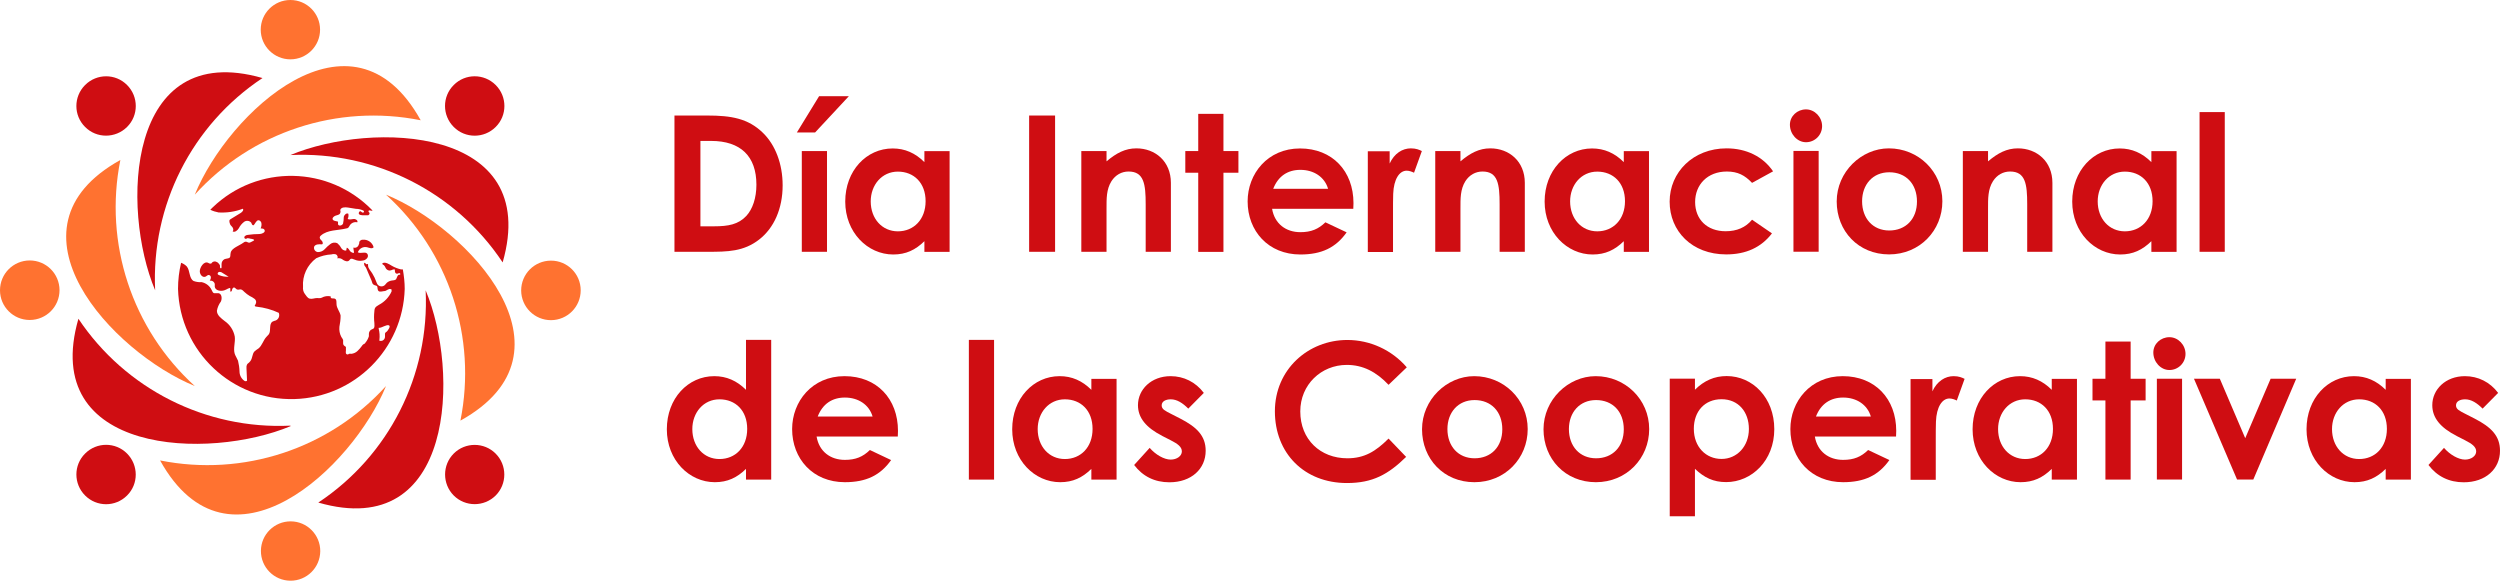 <?xml version="1.0" encoding="UTF-8"?><svg id="b" xmlns="http://www.w3.org/2000/svg" viewBox="0 0 268.77 62.43"><defs><style>.d,.e{fill:#cf0d12;}.e,.f{fill-rule:evenodd;}.f{fill:#ff7230;}</style></defs><g id="c"><path class="e" d="M31.22,45.76c-9.09,.43-17.73-3.93-22.79-11.49-4.21,14.66,14.06,15.22,22.82,11.54"/><path class="e" d="M9.15,53.27c-1.25-1.25-1.25-3.27,0-4.51,1.25-1.25,3.27-1.25,4.51,0s1.25,3.27,0,4.51h0c-1.25,1.25-3.26,1.25-4.51,0Z"/><path class="e" d="M45.76,31.21c.44,9.11-3.94,17.78-11.54,22.82,14.67,4.24,15.21-14.06,11.54-22.82Z"/><path class="e" d="M53.29,53.27c-1.25,1.24-3.27,1.24-4.51,0-1.24-1.25-1.24-3.27,0-4.51,1.24-1.24,3.26-1.24,4.5,0,1.25,1.25,1.25,3.27,0,4.52Z"/><path class="e" d="M31.22,16.67c9.11-.43,17.77,3.95,22.82,11.54,4.21-14.67-14.06-15.22-22.82-11.54Z"/><path class="e" d="M53.29,9.14c1.25,1.25,1.25,3.27,0,4.51-1.25,1.25-3.27,1.25-4.51,0-1.25-1.25-1.25-3.27,0-4.51h0c1.24-1.25,3.25-1.25,4.5-.01h.01Z"/><path class="e" d="M9.15,9.14c1.25-1.25,3.27-1.25,4.51,0,1.25,1.25,1.25,3.27,0,4.51s-3.27,1.25-4.51,0h0c-1.25-1.24-1.25-3.25-.01-4.5h.01Z"/><path class="e" d="M16.68,31.21c-.44-9.11,3.94-17.78,11.54-22.82-14.67-4.21-15.23,14.07-11.54,22.82Z"/><path class="f" d="M20.94,20.93c6.12-6.76,15.35-9.79,24.29-8-7.39-13.32-20.71-.8-24.29,8Z"/><path class="f" d="M31.22,0c1.76,0,3.19,1.43,3.19,3.19s-1.43,3.19-3.19,3.19-3.19-1.43-3.19-3.19,1.43-3.19,3.19-3.19h0Z"/><path class="f" d="M41.5,41.5c-6.12,6.76-15.35,9.79-24.29,8,7.39,13.32,20.71,.77,24.29-8Z"/><path class="f" d="M31.22,62.43c-1.76-.01-3.18-1.45-3.17-3.21,.01-1.76,1.45-3.18,3.21-3.17,1.76,.01,3.18,1.45,3.17,3.21h0c-.02,1.77-1.45,3.18-3.21,3.17Z"/><path class="f" d="M41.5,20.93c6.76,6.12,9.79,15.35,8,24.29,13.33-7.39,.8-20.7-8-24.29Z"/><path class="f" d="M62.43,31.21c0,1.77-1.42,3.2-3.19,3.21-1.77,0-3.2-1.42-3.21-3.19,0-1.77,1.42-3.2,3.19-3.21,0,0,.01,0,.02,0,1.76,0,3.19,1.43,3.19,3.19h0Z"/><path class="f" d="M0,31.21c0-1.77,1.42-3.2,3.19-3.21,1.77,0,3.2,1.42,3.21,3.19,0,1.77-1.42,3.2-3.19,3.21,0,0-.01,0-.02,0C1.43,34.4,0,32.97,0,31.21H0Z"/><path class="f" d="M20.94,41.5c-6.75-6.13-9.79-15.36-8-24.3-13.33,7.39-.8,20.71,8,24.3Z"/><path class="d" d="M43.3,28.96h0c-.07,0-.13,0-.2,0-.35-.08-.69-.22-1-.4-.25-.15-.69-.45-1-.25,0,.14,.09,.14,.17,.2,.07,.07,.13,.15,.16,.24,.07,.19,.25,.33,.46,.34,.13-.02,.26-.06,.37-.12h.19s.02,.09,0,.14c0,.1,.03,.2,.1,.27,.08,.06,.19,.06,.27,0h.06s.1-.03,.14,0c.01,.06,.01,.11,0,.17-.11-.05-.23,0-.29,.14-.04,.11-.09,.22-.14,.32-.12,.15-.31,.11-.47,.15-.2,.03-.38,.11-.53,.24-.08,.07-.13,.17-.2,.23-.2,.21-.54,.21-.75,.01h-.01c-.08-.11-.13-.21-.17-.33-.11-.32-.26-.63-.44-.92-.14-.24-.45-.54-.45-.82v-.11s0-.08-.07-.08-.11,.06-.17,0,0-.08-.07-.1c-.03-.03-.08-.04-.11,0h0s-.02,.1,0,.14c0,.15,.16,.26,.22,.4s.17,.38,.24,.57,.23,.51,.33,.77,.07,.39,.31,.49,.24,.05,.3,.14,0,.36,.15,.5,.49,0,.66,0,.43-.31,.66-.2c.03,0,.06,.02,.08,.05v.19c-.27,.61-.75,1.12-1.34,1.43-.15,.1-.37,.2-.45,.38-.04,.1-.06,.21-.06,.32-.05,.42-.05,.85,0,1.27,0,.21,.06,.46-.1,.6-.09,.05-.18,.09-.27,.13-.14,.11-.23,.28-.22,.46,0,.08,0,.15,0,.23-.08,.26-.21,.5-.38,.7-.01,.04-.04,.07-.07,.09l-.13,.07c-.07,.04-.13,.11-.17,.18-.14,.2-.3,.38-.48,.55-.18,.17-.41,.27-.66,.3-.08-.02-.17-.02-.25,0l-.09,.06c-.1,.03-.2-.02-.24-.11-.02-.1-.02-.19,0-.29v-.34s.01-.05,0-.08c0,0-.07,0-.12-.07-.11-.06-.18-.17-.18-.3,.01-.12,.01-.24,0-.36-.05-.11-.11-.22-.19-.32-.18-.34-.25-.72-.21-1.1,.08-.39,.13-.8,.13-1.2-.08-.44-.43-.79-.44-1.23s0-.62-.4-.62c-.09,0-.22,0-.23-.13,.01-.03,.01-.07,0-.1-.02-.01-.05-.01-.07,0-.24-.04-.48-.01-.71,.07-.09,.05-.18,.09-.28,.12-.13,.02-.26,.02-.39,0-.27,0-.53,.13-.79,.07s-.38-.32-.54-.52c-.16-.22-.22-.48-.19-.75-.09-1.2,.45-2.36,1.42-3.08,.52-.24,1.07-.38,1.64-.41,.16-.05,.33-.05,.49,0,.15,.09,.24,.3,.12,.42,.23-.05,.48,.02,.65,.18,.2,.12,.48,.22,.64,.05,.04-.05,.08-.1,.12-.14,.13-.11,.33,0,.49,.06,.27,.12,.57,.15,.86,.09,.18-.02,.35-.12,.46-.26,.12-.14,.12-.35,0-.49-.24-.24-.69,.05-1-.14,.15-.41,.58-.64,1-.54,.24,.06,.53,.21,.7,0-.14-.52-.64-.86-1.18-.81-.15,0-.29,.09-.36,.23,0,.09,0,.2-.06,.3-.07,.25-.32,.39-.56,.32h-.02c0,.16,.05,.34,.07,.5s-.33,0-.42-.12-.18-.33-.36-.37l-.06,.31c-.23,.02-.44-.1-.55-.3-.1-.19-.24-.36-.41-.5-.25-.11-.55-.07-.76,.11-.21,.16-.41,.34-.59,.54-.19,.2-.45,.31-.73,.31-.25-.02-.44-.24-.42-.49,0-.03,0-.05,.01-.08,.12-.28,.51-.29,.82-.26,.16,0,.14-.26,0-.39s-.26-.27-.2-.42c.02-.05,.06-.09,.1-.13,.73-.65,1.83-.54,2.78-.78,.06,0,.12-.03,.17-.07,.05-.06,.1-.12,.13-.19,.16-.31,.5-.47,.84-.39,.11-.19-.17-.38-.39-.36s-.44,.11-.64,0c.08-.17,.11-.37,.07-.56-.2-.12-.45,.12-.49,.35,0,.24-.03,.48-.08,.71-.1,.22-.47,.3-.54,.07v-.26c0-.08-.4-.05-.54-.21s.06-.38,.26-.45,.45-.09,.52-.29,0-.22,0-.32c.08-.31,.51-.32,.82-.27l.86,.14c.28,0,.56,.07,.81,.19,.03,.02,.05,.05,.06,.08,0,.06,0,.13-.11,.14-.07,0-.13-.04-.17-.09-.02-.03-.06-.05-.1-.06h-.05c-.06,.03-.1,.08-.12,.15-.09,.27,.34,.31,.68,.28h.32c.08-.03,.14-.1,.15-.18,0-.06,0-.1-.08-.16s0-.14,0-.17,.13,0,.17,0,.18,.07,.23,0h0c-4.67-4.84-12.37-4.98-17.21-.31-.08,.08-.16,.15-.23,.23h0c.28,.14,.58,.23,.89,.29,.89,.05,1.78-.08,2.61-.4,.12,.16-.07,.35-.24,.46l-1,.61c-.08,.05-.17,.1-.2,.17s0,.44,.2,.61,.28,.43,.14,.59c.25,.13,.52-.11,.67-.35,.13-.26,.32-.49,.55-.67,.24-.19,.59-.15,.78,.08,.05,.11,.08,.25,.2,.28s.24-.33,.42-.48,.41,0,.47,.22c.04,.2,.01,.41-.08,.6,.17,0,.39,0,.44,.22s-.32,.38-.59,.38c-.41,0-.82,.03-1.22,.09-.2,0-.47,.18-.36,.35s.29,0,.32,0c.12,.01,.24,.04,.36,.07,.09,0,.53,.09,.27,.22l-.29,.15c-.05,.03-.1,.04-.16,.05-.13,0-.24-.11-.37-.11-.09,0-.17,.04-.24,.1-.27,.2-.55,.31-.82,.48s-.5,.33-.56,.61,0,.36-.09,.5-.4,.11-.59,.2c-.19,.11-.31,.32-.3,.54v.34c0,.11-.11,.15-.17,0,0-.07,0-.14,0-.21-.03-.07-.07-.14-.13-.2-.08-.11-.19-.18-.32-.22-.14-.04-.29,0-.4,.1-.03,.05-.07,.09-.11,.12-.1,0-.19,0-.28-.07-.48-.27-.94,.5-.93,.9s.34,.71,.64,.56c.11-.06,.2-.17,.32-.17,.13,.01,.24,.13,.23,.26,0,.13-.05,.25-.12,.36,.25-.05,.49,.11,.54,.35v.31c.08,.4,.61,.49,1,.38,.15-.05,.29-.12,.43-.2,.08,0,.22-.14,.24,0,.01,.06,.01,.12,0,.18v.15s.11,0,.14-.05c.03-.05,.04-.1,.05-.15,.01-.06,.03-.11,.07-.16,.02-.03,.04-.05,.07-.07,.08-.03,.16,0,.21,.06,.05,.05,.11,.1,.17,.14,.09,.03,.2,.03,.29,0,.25-.05,.35,.12,.52,.27,.17,.16,.37,.31,.57,.43,.18,.08,.36,.19,.52,.31,.17,.12,.22,.36,.12,.54,0,.07-.11,.12-.1,.2s.12,.09,.2,.1c.82,.09,1.63,.31,2.38,.66,.13,.31,0,.68-.32,.82-.12,.03-.23,.07-.34,.12-.43,.25-.14,1-.41,1.37-.08,.1-.17,.19-.26,.28-.34,.36-.46,.93-.85,1.24-.16,.1-.31,.21-.45,.34-.23,.28-.19,.7-.41,1s-.29,.23-.37,.39c-.06,.13-.08,.28-.06,.43l.06,1.31c-.09,.07-.21,.07-.3,0-.32-.23-.51-.6-.51-1-.01-.39-.07-.77-.16-1.15-.1-.25-.26-.48-.35-.73-.19-.59,.08-1.25,0-1.87-.13-.68-.52-1.28-1.09-1.67-.38-.3-.83-.62-.83-1.1,.06-.36,.21-.7,.43-1,.14-.32,.1-.81-.24-.89h-.47c-.14,0-.23-.22-.29-.35-.2-.43-.6-.74-1.07-.84-.29,.02-.58-.02-.86-.12-.52-.29-.36-1.12-.75-1.58-.17-.17-.38-.3-.6-.38h0c-.22,.92-.33,1.86-.33,2.81,.19,6.73,5.8,12.03,12.53,11.84,6.46-.19,11.65-5.38,11.84-11.84,0-.7-.08-1.4-.2-2.09Zm-19.77,.61s-.07-.04-.1-.06c-.08-.09,0-.25,.13-.28,.12-.01,.24,.02,.34,.1l.68,.42c-.36,.02-.72-.04-1.05-.18h0Zm18,6.1c-.06,.05-.11,.11-.14,.18v.38c-.02,.25-.23,.44-.48,.42-.02,0-.05,0-.07-.01h-.05s-.02-.07,0-.11c.05-.4,.02-.81-.08-1.2,0-.03,0-.06,0-.09,.03,0,.06,0,.09,0,.24,0,.75-.36,1-.27s-.08,.53-.23,.7h-.04Z"/><g><path class="d" d="M72.51,12.42h3.53c2.57,0,4.39,.31,5.98,1.86,1.33,1.29,2.12,3.33,2.12,5.65,0,2.51-.94,4.59-2.51,5.81-1.67,1.31-3.41,1.33-5.55,1.33h-3.57V12.42Zm2.79,2.73v9.18h1.47c1.53,0,2.61-.2,3.47-1.12,.67-.73,1.08-1.92,1.08-3.35,0-3.06-1.69-4.71-4.88-4.71h-1.14Z"/><path class="d" d="M88.06,10.34h3.2l-3.63,3.9h-1.96l2.39-3.9Zm-1.86,5.9h2.71v10.83h-2.71v-10.83Z"/><path class="d" d="M99.38,25.93c-.96,.94-1.98,1.43-3.35,1.43-2.75,0-5.16-2.37-5.16-5.69s2.28-5.71,5.1-5.71c1.31,0,2.43,.49,3.41,1.47v-1.18h2.71v10.83h-2.71v-1.14Zm-5.77-4.28c0,1.86,1.22,3.22,2.92,3.22s2.98-1.27,2.98-3.24-1.26-3.18-2.98-3.18-2.92,1.43-2.92,3.2Z"/><path class="d" d="M110.64,12.42h2.79v14.65h-2.79V12.42Z"/><path class="d" d="M118.97,17.34c1.04-.88,2-1.39,3.2-1.39,2.02,0,3.71,1.39,3.71,3.71v7.41h-2.71v-5.12c0-2.14-.18-3.51-1.84-3.51-.75,0-1.41,.37-1.84,1.04-.55,.88-.53,1.86-.53,2.98v4.61h-2.71v-10.83h2.71v1.1Z"/><path class="d" d="M128.82,12.24h2.71v4h1.61v2.33h-1.61v8.51h-2.71v-8.51h-1.39v-2.33h1.39v-4Z"/><path class="d" d="M144.78,24.97c-1.16,1.65-2.69,2.39-4.98,2.39-3.45,0-5.67-2.53-5.67-5.71,0-2.96,2.14-5.69,5.63-5.69s5.75,2.45,5.75,5.88c0,.25-.02,.37-.02,.61h-8.73c.27,1.61,1.49,2.51,3.04,2.51,1.16,0,1.94-.33,2.69-1.06l2.29,1.08Zm-2-4.67c-.37-1.27-1.53-2.04-2.98-2.04-1.35,0-2.39,.67-2.92,2.04h5.9Z"/><path class="d" d="M149.39,17.6c.51-1.12,1.39-1.65,2.29-1.65,.57,0,.92,.16,1.18,.29l-.84,2.33c-.2-.1-.51-.22-.79-.22-.78,0-1.39,.9-1.45,2.49-.02,.59-.02,1.26-.02,1.86v4.39h-2.71v-10.83h2.35v1.37Z"/><path class="d" d="M157.02,17.34c1.04-.88,2-1.39,3.2-1.39,2.02,0,3.71,1.39,3.71,3.71v7.41h-2.71v-5.12c0-2.14-.18-3.51-1.84-3.51-.75,0-1.41,.37-1.84,1.04-.55,.88-.53,1.86-.53,2.98v4.61h-2.71v-10.83h2.71v1.1Z"/><path class="d" d="M174.57,25.93c-.96,.94-1.98,1.43-3.35,1.43-2.75,0-5.16-2.37-5.16-5.69s2.29-5.71,5.1-5.71c1.31,0,2.43,.49,3.41,1.47v-1.18h2.71v10.83h-2.71v-1.14Zm-5.77-4.28c0,1.86,1.22,3.22,2.92,3.22s2.98-1.27,2.98-3.24-1.26-3.18-2.98-3.18-2.92,1.43-2.92,3.2Z"/><path class="d" d="M190.5,25.09c-1.16,1.51-2.79,2.26-4.92,2.26-3.69,0-6.08-2.51-6.08-5.67s2.53-5.73,6.12-5.73c2.12,0,3.92,.88,5,2.47l-2.26,1.24c-.78-.82-1.53-1.22-2.71-1.22-2.08,0-3.41,1.41-3.41,3.28s1.29,3.14,3.28,3.14c1.2,0,2.16-.41,2.84-1.24l2.14,1.47Z"/><path class="d" d="M195.89,13.56c0,.96-.78,1.73-1.73,1.73s-1.73-.88-1.73-1.88c0-.94,.8-1.65,1.73-1.65s1.73,.82,1.73,1.8Zm-3.08,2.67h2.71v10.83h-2.71v-10.83Z"/><path class="d" d="M208.82,21.64c0,3.14-2.43,5.71-5.73,5.71s-5.63-2.51-5.63-5.69,2.65-5.71,5.61-5.71c3.16,0,5.75,2.49,5.75,5.69Zm-8.63,0c0,1.84,1.16,3.14,2.92,3.14s2.98-1.22,2.98-3.12-1.2-3.14-2.98-3.14-2.92,1.33-2.92,3.12Z"/><path class="d" d="M213.74,17.34c1.04-.88,2-1.39,3.2-1.39,2.02,0,3.71,1.39,3.71,3.71v7.41h-2.71v-5.12c0-2.14-.18-3.51-1.84-3.51-.75,0-1.41,.37-1.84,1.04-.55,.88-.53,1.86-.53,2.98v4.61h-2.71v-10.83h2.71v1.1Z"/><path class="d" d="M231.29,25.93c-.96,.94-1.98,1.43-3.35,1.43-2.75,0-5.16-2.37-5.16-5.69s2.29-5.71,5.1-5.71c1.31,0,2.43,.49,3.41,1.47v-1.18h2.71v10.83h-2.71v-1.14Zm-5.77-4.28c0,1.86,1.22,3.22,2.92,3.22s2.98-1.27,2.98-3.24-1.26-3.18-2.98-3.18-2.92,1.43-2.92,3.2Z"/><path class="d" d="M236.47,12.05h2.71v15.02h-2.71V12.05Z"/><path class="d" d="M80.2,50.41c-.96,.94-1.98,1.43-3.35,1.43-2.75,0-5.16-2.37-5.16-5.69s2.28-5.71,5.1-5.71c1.31,0,2.43,.49,3.41,1.47v-5.37h2.71v15.02h-2.71v-1.14Zm-5.77-4.28c0,1.86,1.22,3.22,2.92,3.22s2.98-1.26,2.98-3.24-1.26-3.18-2.98-3.18-2.92,1.43-2.92,3.2Z"/><path class="d" d="M95.81,49.45c-1.16,1.65-2.69,2.39-4.98,2.39-3.45,0-5.67-2.53-5.67-5.71,0-2.96,2.14-5.69,5.63-5.69s5.75,2.45,5.75,5.88c0,.25-.02,.37-.02,.61h-8.73c.27,1.61,1.49,2.51,3.04,2.51,1.16,0,1.94-.33,2.69-1.06l2.28,1.08Zm-2-4.67c-.37-1.27-1.53-2.04-2.98-2.04-1.35,0-2.39,.67-2.92,2.04h5.9Z"/><path class="d" d="M104.16,36.54h2.71v15.02h-2.71v-15.02Z"/><path class="d" d="M117.33,50.41c-.96,.94-1.98,1.43-3.35,1.43-2.75,0-5.16-2.37-5.16-5.69s2.28-5.71,5.1-5.71c1.31,0,2.43,.49,3.41,1.47v-1.18h2.71v10.83h-2.71v-1.14Zm-5.77-4.28c0,1.86,1.22,3.22,2.92,3.22s2.98-1.26,2.98-3.24-1.26-3.18-2.98-3.18-2.92,1.43-2.92,3.2Z"/><path class="d" d="M124.95,46.86c-1.73-.88-2.61-1.94-2.61-3.3,0-1.69,1.43-3.12,3.51-3.12,1.41,0,2.69,.63,3.57,1.8l-1.67,1.69c-.61-.61-1.22-1-1.88-1-.55,0-.98,.22-.98,.65s.39,.59,.98,.9l1,.51c1.79,.92,2.75,1.86,2.75,3.47,0,1.94-1.53,3.39-3.9,3.39-1.57,0-2.86-.63-3.79-1.86l1.67-1.84c.63,.73,1.55,1.26,2.26,1.26,.67,0,1.2-.39,1.2-.88s-.45-.82-1.2-1.2l-.92-.47Z"/><path class="d" d="M151.18,49.11c-1.94,1.9-3.61,2.82-6.37,2.82-4.59,0-7.75-3.2-7.75-7.71s3.59-7.67,7.79-7.67c2.43,0,4.77,1.06,6.39,2.94l-1.96,1.88c-1.33-1.41-2.77-2.14-4.49-2.14-2.75,0-5,2.12-5,5,0,3.02,2.16,5.04,5.06,5.04,1.82,0,3.04-.73,4.43-2.12l1.9,1.98Z"/><path class="d" d="M164.24,46.13c0,3.14-2.43,5.71-5.73,5.71s-5.63-2.51-5.63-5.69,2.65-5.71,5.61-5.71c3.16,0,5.75,2.49,5.75,5.69Zm-8.63,0c0,1.84,1.16,3.14,2.92,3.14s2.98-1.22,2.98-3.12-1.2-3.14-2.98-3.14-2.92,1.33-2.92,3.12Z"/><path class="d" d="M177.3,46.13c0,3.14-2.43,5.71-5.73,5.71s-5.63-2.51-5.63-5.69,2.65-5.71,5.61-5.71c3.16,0,5.75,2.49,5.75,5.69Zm-8.63,0c0,1.84,1.16,3.14,2.92,3.14s2.98-1.22,2.98-3.12-1.2-3.14-2.98-3.14-2.92,1.33-2.92,3.12Z"/><path class="d" d="M182.22,41.9c.98-.98,2.1-1.47,3.41-1.47,2.79,0,5.12,2.33,5.12,5.71s-2.43,5.69-5.18,5.69c-1.37,0-2.37-.49-3.35-1.43v5.1h-2.71v-14.79h2.71v1.18Zm-.12,4.2c0,1.96,1.31,3.24,2.98,3.24s2.94-1.37,2.94-3.22-1.14-3.2-2.94-3.2-2.98,1.29-2.98,3.18Z"/><path class="d" d="M203.13,49.45c-1.16,1.65-2.69,2.39-4.98,2.39-3.45,0-5.67-2.53-5.67-5.71,0-2.96,2.14-5.69,5.63-5.69s5.75,2.45,5.75,5.88c0,.25-.02,.37-.02,.61h-8.73c.27,1.61,1.49,2.51,3.04,2.51,1.16,0,1.94-.33,2.69-1.06l2.29,1.08Zm-2-4.67c-.37-1.27-1.53-2.04-2.98-2.04-1.35,0-2.39,.67-2.92,2.04h5.9Z"/><path class="d" d="M207.74,42.09c.51-1.12,1.39-1.65,2.29-1.65,.57,0,.92,.16,1.18,.29l-.84,2.33c-.2-.1-.51-.22-.79-.22-.78,0-1.39,.9-1.45,2.49-.02,.59-.02,1.27-.02,1.86v4.39h-2.71v-10.83h2.35v1.37Z"/><path class="d" d="M220.58,50.41c-.96,.94-1.98,1.43-3.35,1.43-2.75,0-5.16-2.37-5.16-5.69s2.29-5.71,5.1-5.71c1.31,0,2.43,.49,3.41,1.47v-1.18h2.71v10.83h-2.71v-1.14Zm-5.77-4.28c0,1.86,1.22,3.22,2.92,3.22s2.98-1.26,2.98-3.24-1.26-3.18-2.98-3.18-2.92,1.43-2.92,3.2Z"/><path class="d" d="M226.35,36.72h2.71v4h1.61v2.33h-1.61v8.51h-2.71v-8.51h-1.39v-2.33h1.39v-4Z"/><path class="d" d="M234.96,38.05c0,.96-.78,1.73-1.73,1.73s-1.73-.88-1.73-1.88c0-.94,.8-1.65,1.73-1.65s1.73,.82,1.73,1.8Zm-3.08,2.67h2.71v10.83h-2.71v-10.83Z"/><path class="d" d="M235.88,40.72h2.77l2.73,6.39,2.73-6.39h2.75l-4.61,10.83h-1.75l-4.63-10.83Z"/><path class="d" d="M256.48,50.41c-.96,.94-1.98,1.43-3.35,1.43-2.75,0-5.16-2.37-5.16-5.69s2.29-5.71,5.1-5.71c1.31,0,2.43,.49,3.41,1.47v-1.18h2.71v10.83h-2.71v-1.14Zm-5.77-4.28c0,1.86,1.22,3.22,2.92,3.22s2.98-1.26,2.98-3.24-1.26-3.18-2.98-3.18-2.92,1.43-2.92,3.2Z"/><path class="d" d="M264.1,46.86c-1.73-.88-2.61-1.94-2.61-3.3,0-1.69,1.43-3.12,3.51-3.12,1.41,0,2.69,.63,3.57,1.8l-1.67,1.69c-.61-.61-1.22-1-1.88-1-.55,0-.98,.22-.98,.65s.39,.59,.98,.9l1,.51c1.79,.92,2.75,1.86,2.75,3.47,0,1.94-1.53,3.39-3.9,3.39-1.57,0-2.86-.63-3.79-1.86l1.67-1.84c.63,.73,1.55,1.26,2.26,1.26,.67,0,1.2-.39,1.2-.88s-.45-.82-1.2-1.2l-.92-.47Z"/></g></g></svg>